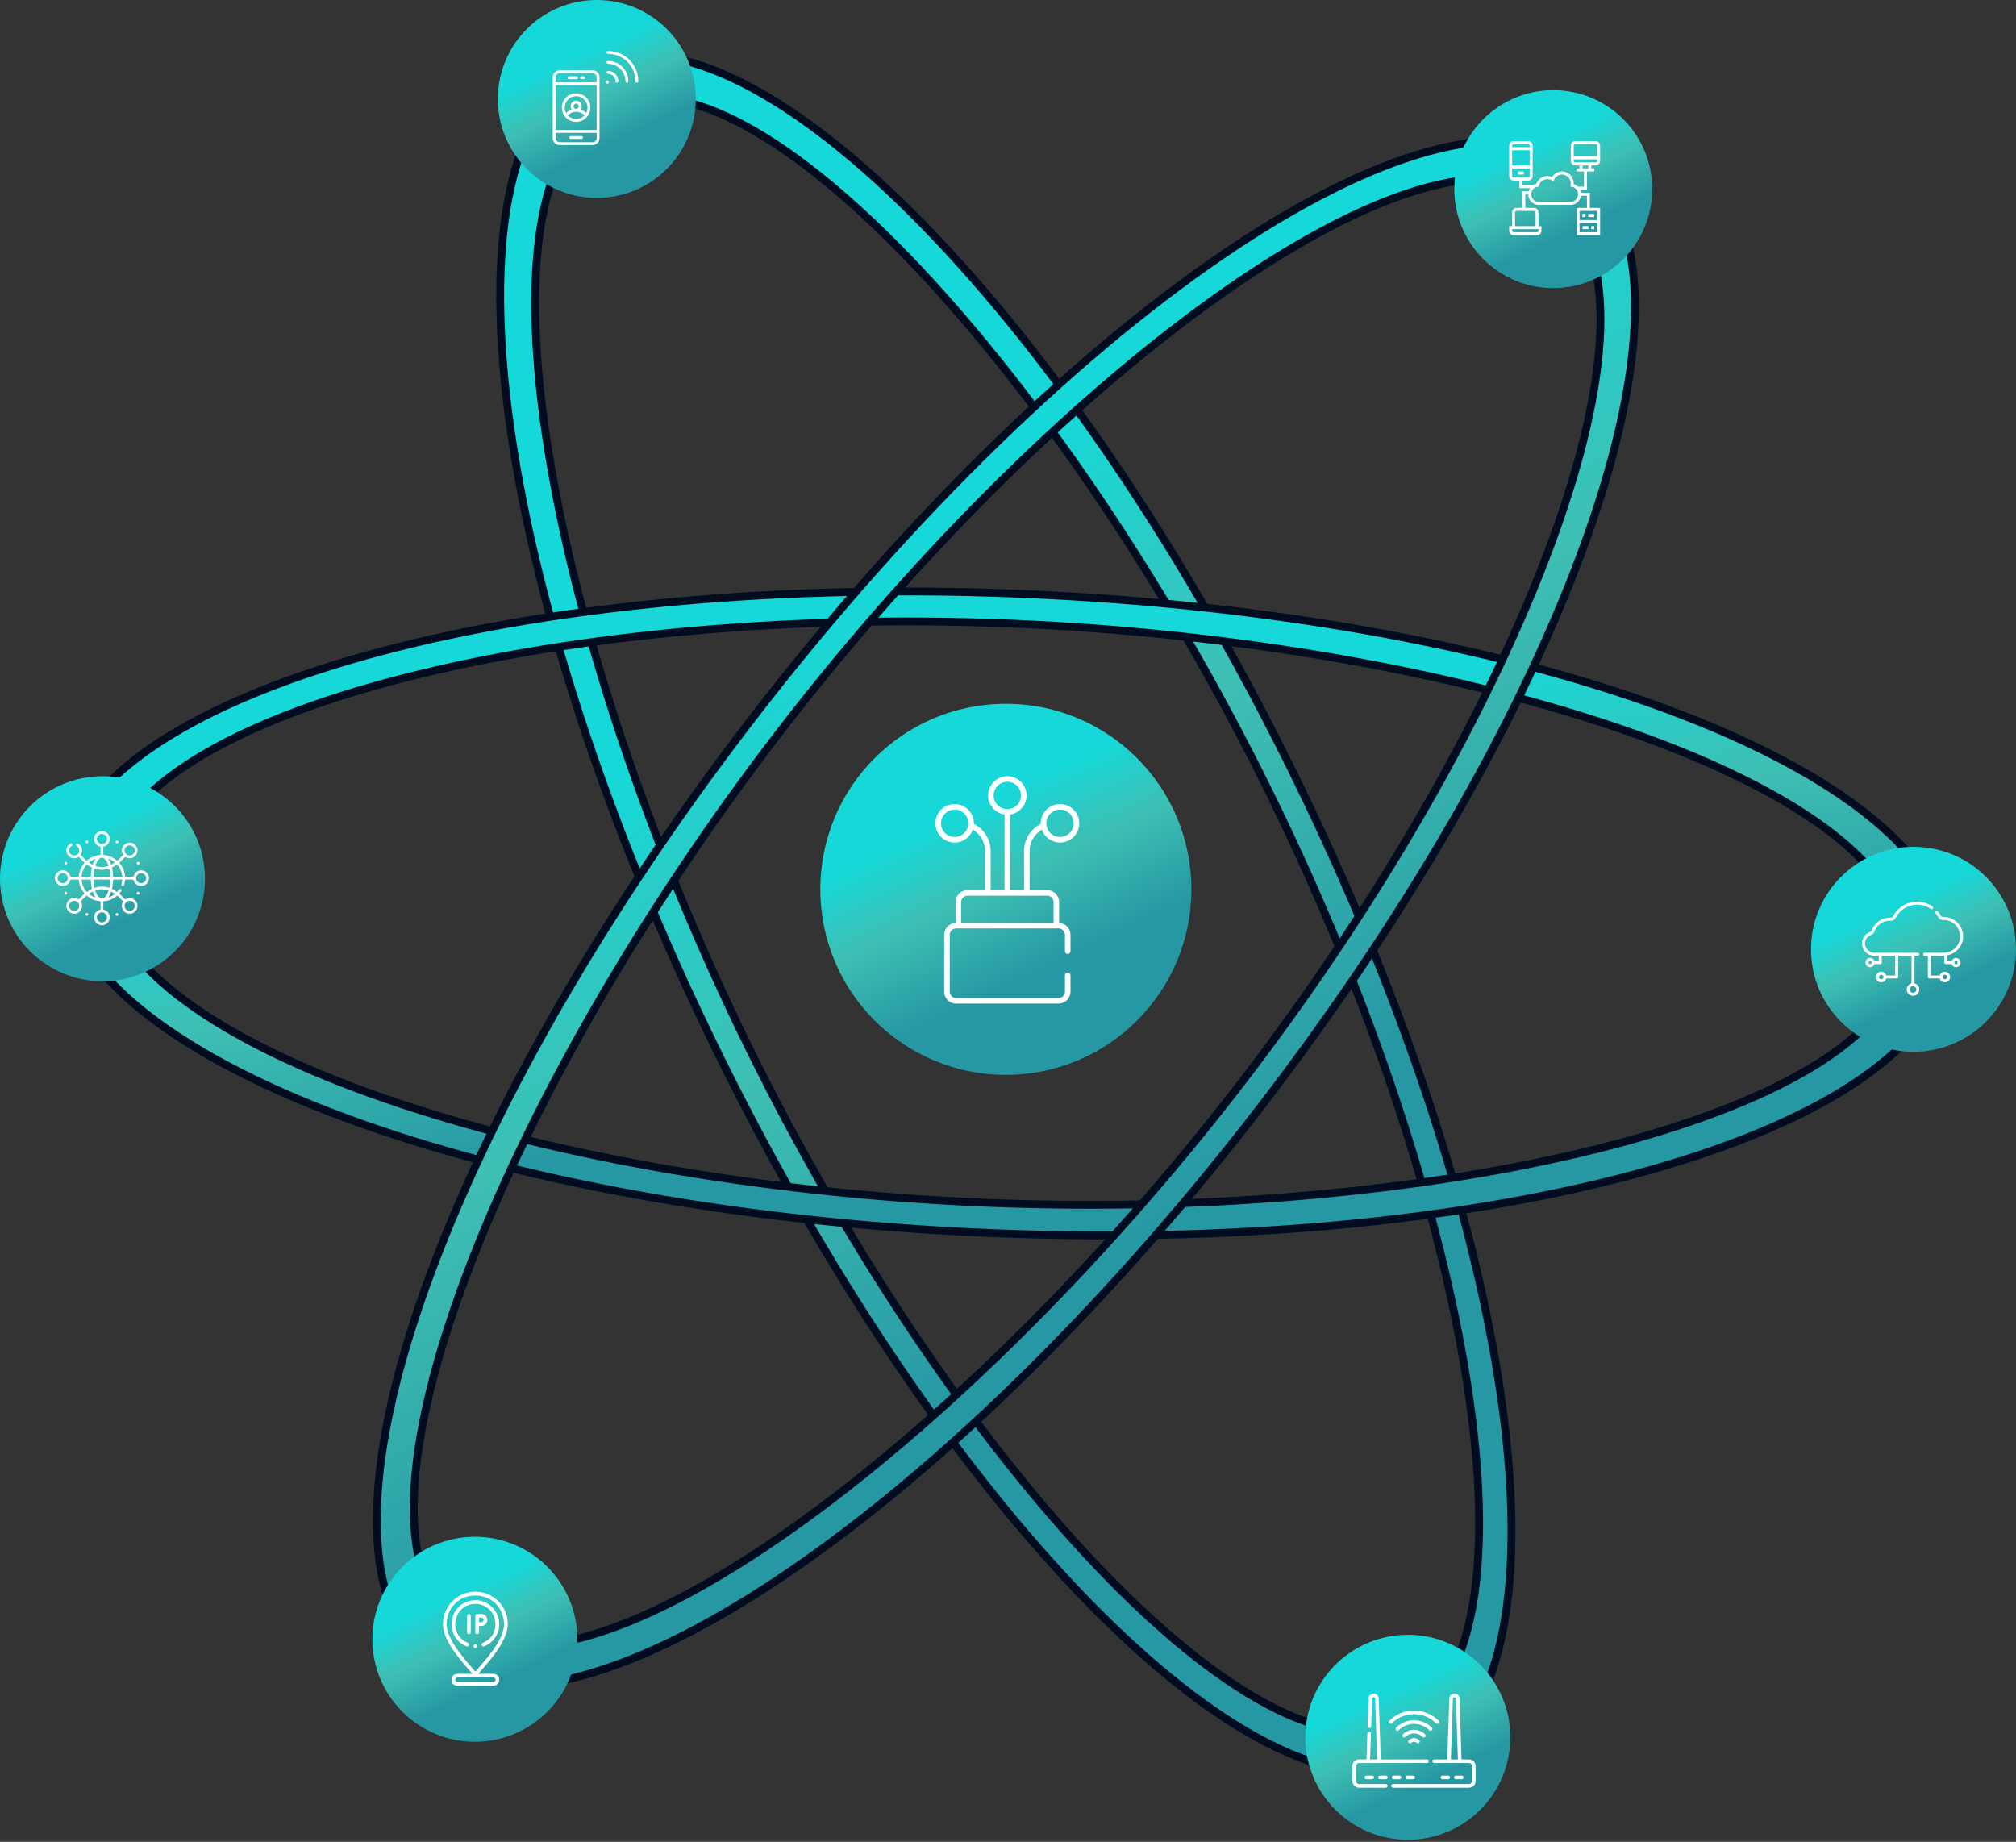 <svg width="636" height="581" viewBox="0 0 636 581" fill="none" xmlns="http://www.w3.org/2000/svg">
<rect x="0" y="0" width="636" height="581" fill="#333333" stroke="none"/>
<path fill-rule="evenodd" clip-rule="evenodd" d="M258.789 280.535C258.789 248.207 284.995 222 317.322 222C349.652 222 375.859 248.207 375.857 280.535C375.857 312.861 349.652 339.068 317.322 339.068C284.996 339.068 258.789 312.861 258.789 280.535Z" fill="url(#paint0_linear_1826_24343)"/>
<path d="M185.823 21L185.823 21C198.006 15.002 213.334 16.43 230.815 24.528C248.283 32.62 267.711 47.293 287.897 67.428C328.262 107.688 371.46 169.58 407.88 243.567C444.297 317.553 466.995 389.535 474.279 446.077C477.922 474.354 477.7 498.7 473.458 517.478C469.213 536.27 460.995 549.288 448.812 555.283L449.358 556.393L448.811 555.283C436.629 561.281 421.3 559.853 403.82 551.755C386.352 543.662 366.925 528.989 346.739 508.855C306.375 468.595 263.177 406.703 226.758 332.714C190.341 258.728 167.643 186.748 160.359 130.206C156.716 101.929 156.937 77.585 161.179 58.806C165.423 40.015 173.64 26.997 185.823 21ZM236.313 330.625C268.546 396.108 308.661 454.714 346.351 494.22C365.19 513.967 383.474 528.995 399.911 537.706C416.311 546.397 431.143 548.935 442.851 543.172C454.56 537.409 461.595 524.108 464.71 505.811C467.832 487.472 467.075 463.818 462.916 436.843C454.597 382.88 432.62 315.344 400.386 249.859C368.154 184.377 327.607 124.891 289.487 84.506C270.433 64.319 251.935 48.851 235.34 39.809C218.787 30.79 203.838 28.015 192.116 33.785C180.394 39.554 173.475 53.094 170.526 71.712C167.569 90.379 168.544 114.472 172.919 141.885C181.671 196.727 204.08 265.142 236.313 330.625Z" fill="url(#paint1_linear_1826_24343)" stroke="#010C21" stroke-width="2.473"/>
<path d="M33.299 276.593L33.299 276.594C32.769 289.633 41.094 302.168 55.681 313.646C70.301 325.15 91.443 335.785 117.127 345.018C168.51 363.488 238.339 376.443 311.268 379.405C384.195 382.369 455.822 375.164 509.511 360.966C536.348 353.87 558.773 345.008 574.644 334.747C590.475 324.513 600.055 312.705 600.586 299.651C601.117 286.597 592.528 274.051 577.58 262.567C562.594 251.052 540.962 240.4 514.789 231.149C462.427 212.641 391.619 199.646 318.693 196.681C245.766 193.717 175.117 200.963 122.406 215.202C96.058 222.32 74.122 231.203 58.617 241.482C43.147 251.737 33.831 263.555 33.299 276.593ZM19.812 276.049C20.363 262.48 28.941 249.695 44.406 238.206C59.859 226.725 82.031 216.667 109.362 208.55C164.012 192.321 239.021 183.937 321.418 187.286C403.814 190.635 477.895 205.079 531.048 225.69C557.631 235.997 578.914 247.821 593.385 260.518C607.866 273.223 615.378 286.661 614.825 300.228C614.274 313.795 605.697 326.579 590.232 338.068C574.779 349.548 552.607 359.606 525.276 367.723C470.626 383.952 395.618 392.338 313.223 388.991C230.827 385.641 156.747 371.197 103.593 350.587C77.011 340.28 55.728 328.457 41.257 315.76C26.774 303.055 19.262 289.617 19.812 276.049Z" fill="url(#paint2_linear_1826_24343)" stroke="#010C21" stroke-width="2.473"/>
<path d="M490.827 62.974L490.827 62.974C480.489 55.009 465.448 54.563 447.653 59.839C429.817 65.127 408.922 76.241 386.549 91.873C341.79 123.143 290.876 172.658 246.327 230.475C201.778 288.287 166.279 350.916 146.851 402.942C137.14 428.947 131.419 452.371 130.625 471.254C129.833 490.088 133.937 504.73 144.286 512.706L145.041 511.726L144.286 512.706C154.635 520.68 169.838 520.916 187.847 515.35C205.903 509.769 227.095 498.265 249.766 482.246C295.121 450.198 346.633 399.908 391.182 342.093C435.732 284.279 470.632 222.427 489.461 171.176C498.873 145.558 504.294 122.52 504.862 103.926C505.428 85.373 501.163 70.942 490.827 62.974ZM499.064 52.283C509.821 60.572 515.301 74.959 515.745 94.219C516.188 113.466 511.59 137.373 502.426 164.371C484.101 218.354 447.613 284.423 397.278 349.747C346.943 415.068 292.357 467.191 244.828 498.671C221.058 514.415 199.112 524.955 180.388 529.433C161.651 533.914 146.343 532.283 135.586 523.995C124.83 515.706 119.35 501.319 118.907 482.059C118.463 462.812 123.062 438.904 132.227 411.906C150.552 357.922 187.04 291.852 237.371 226.529C287.707 161.209 342.292 109.087 389.822 77.607C413.592 61.864 435.537 51.323 454.261 46.846C472.998 42.365 488.307 43.996 499.064 52.283Z" fill="url(#paint3_linear_1826_24343)" stroke="#010C21" stroke-width="2.473"/>
<path d="M635.995 299.452C635.995 317.308 621.518 331.784 603.661 331.784C585.806 331.784 571.328 317.308 571.328 299.452C571.328 281.593 585.804 267.117 603.661 267.117C621.516 267.117 635.995 281.593 635.995 299.452Z" fill="url(#paint4_linear_1826_24343)"/>
<path d="M609.642 285.928C608.218 284.948 606.549 284.43 604.815 284.43C601.598 284.43 598.688 286.211 597.221 289.079C596.985 289.542 596.559 289.484 596.144 289.484C593.58 289.484 591.299 291.113 590.469 293.538C590.395 293.753 590.216 293.924 589.976 294.008C588.375 294.571 587.344 296.09 587.409 297.788C587.489 299.861 589.243 301.482 591.327 301.482H592.731V303.171H591.364C591.168 302.595 590.623 302.179 589.982 302.179C589.177 302.179 588.522 302.834 588.522 303.639C588.522 304.444 589.177 305.098 589.982 305.098C590.623 305.098 591.168 304.682 591.364 304.106H593.198C593.456 304.106 593.665 303.897 593.665 303.639V301.482H597.89V307.721H595.088C594.885 307.026 594.242 306.516 593.482 306.516C592.56 306.516 591.809 307.266 591.809 308.189C591.809 309.111 592.56 309.862 593.482 309.862C594.242 309.862 594.885 309.352 595.088 308.656H598.358C598.616 308.656 598.825 308.447 598.825 308.189V301.482H603.043V310.19C602.172 310.401 601.523 311.187 601.523 312.122C601.523 313.218 602.415 314.109 603.511 314.109C604.607 314.109 605.498 313.218 605.498 312.122C605.498 311.187 604.849 310.401 603.978 310.19V301.482H604.997C605.255 301.482 605.464 301.273 605.464 301.014C605.464 300.756 605.255 300.547 604.997 300.547H591.327C589.741 300.547 588.403 299.293 588.343 297.752C588.294 296.466 589.074 295.316 590.286 294.89C590.797 294.71 591.186 294.328 591.353 293.841C592.054 291.794 593.98 290.418 596.144 290.418C596.465 290.418 597.525 290.539 598.054 289.504C599.36 286.951 601.95 285.364 604.815 285.364C606.359 285.364 607.845 285.826 609.113 286.698C609.325 286.845 609.616 286.791 609.763 286.578C609.909 286.366 609.855 286.075 609.642 285.928ZM589.982 304.163C589.692 304.163 589.457 303.928 589.457 303.639C589.457 303.349 589.692 303.114 589.982 303.114C590.271 303.114 590.506 303.349 590.506 303.639C590.506 303.928 590.271 304.163 589.982 304.163ZM593.482 308.927C593.075 308.927 592.744 308.596 592.744 308.189C592.744 307.782 593.075 307.45 593.482 307.45C593.889 307.45 594.22 307.782 594.22 308.189C594.22 308.596 593.889 308.927 593.482 308.927ZM604.564 312.122C604.564 312.702 604.091 313.175 603.511 313.175C602.93 313.175 602.458 312.702 602.458 312.122C602.458 311.541 602.93 311.069 603.511 311.069C604.091 311.069 604.564 311.541 604.564 312.122Z" fill="white"/>
<path d="M613.093 300.547H607.178C606.92 300.547 606.711 300.756 606.711 301.014C606.711 301.273 606.92 301.482 607.178 301.482H608.197V308.189C608.197 308.447 608.406 308.656 608.664 308.656H611.934C612.137 309.352 612.78 309.862 613.54 309.862C614.462 309.862 615.213 309.111 615.213 308.189C615.213 307.266 614.462 306.516 613.54 306.516C612.78 306.516 612.137 307.026 611.934 307.721H609.132V301.482H613.093C613.191 301.482 613.289 301.479 613.387 301.475V303.639C613.387 303.897 613.596 304.106 613.854 304.106H615.689C615.884 304.682 616.43 305.098 617.071 305.098C617.876 305.098 618.53 304.444 618.53 303.639C618.53 302.834 617.876 302.179 617.071 302.179C616.43 302.179 615.884 302.595 615.689 303.171H614.322V301.357C617.166 300.779 619.37 298.279 619.312 295.254C619.247 291.847 616.403 289.145 612.991 289.269C612.711 289.279 612.439 289.124 612.302 288.874C612.034 288.384 611.717 287.917 611.357 287.488C611.191 287.29 610.896 287.264 610.699 287.429C610.501 287.595 610.474 287.89 610.64 288.088C610.96 288.47 611.244 288.886 611.482 289.322C611.777 289.862 612.355 290.204 612.966 290.204C612.985 290.204 613.005 290.204 613.025 290.203C615.908 290.099 618.322 292.382 618.377 295.272C618.433 298.192 615.975 300.547 613.093 300.547ZM613.54 307.45C613.947 307.45 614.278 307.782 614.278 308.189C614.278 308.596 613.947 308.927 613.54 308.927C613.133 308.927 612.802 308.596 612.802 308.189C612.802 307.782 613.133 307.45 613.54 307.45ZM617.071 303.114C617.36 303.114 617.596 303.349 617.596 303.639C617.596 303.928 617.36 304.163 617.071 304.163C616.782 304.163 616.546 303.928 616.546 303.639C616.546 303.349 616.782 303.114 617.071 303.114Z" fill="white"/>
<path d="M476.472 548.018C476.472 565.875 461.994 580.351 444.137 580.351C426.282 580.351 411.805 565.875 411.805 548.018C411.805 530.159 426.281 515.684 444.137 515.684C461.993 515.684 476.472 530.159 476.472 548.018Z" fill="url(#paint5_linear_1826_24343)"/>
<path d="M463.429 554.993H461.074L460.441 535.797C460.412 534.921 459.703 534.234 458.827 534.234C457.95 534.234 457.241 534.921 457.212 535.797L456.579 554.993H452.45C452.135 554.993 451.879 555.248 451.879 555.563C451.879 555.879 452.135 556.134 452.45 556.134H463.429C463.953 556.134 464.38 556.561 464.38 557.085V561.822C464.38 562.346 463.953 562.773 463.429 562.773H439.477C439.162 562.773 438.906 563.028 438.906 563.343C438.906 563.659 439.162 563.914 439.477 563.914H463.429C464.582 563.914 465.521 562.976 465.521 561.822V557.085C465.521 555.931 464.582 554.993 463.429 554.993ZM458.353 535.834C458.361 535.577 458.569 535.375 458.827 535.375C459.084 535.375 459.292 535.577 459.301 535.834L459.933 554.993H457.721L458.353 535.834Z" fill="white"/>
<path d="M437.196 562.773H428.74C428.216 562.773 427.79 562.346 427.79 561.822V557.085C427.79 556.561 428.216 556.134 428.74 556.134H450.169C450.484 556.134 450.739 555.879 450.739 555.563C450.739 555.248 450.484 554.993 450.169 554.993H435.591L434.957 535.797C434.929 534.921 434.219 534.234 433.343 534.234C432.467 534.234 431.757 534.921 431.728 535.797L431.44 544.532C431.43 544.847 431.677 545.11 431.992 545.121C432.305 545.129 432.57 544.884 432.581 544.569L432.869 535.834C432.877 535.577 433.086 535.375 433.343 535.375C433.6 535.375 433.809 535.577 433.817 535.834L434.449 554.993H432.237L432.506 546.85C432.516 546.535 432.269 546.271 431.954 546.261C431.64 546.251 431.375 546.497 431.365 546.812L431.095 554.993H428.74C427.587 554.993 426.648 555.931 426.648 557.085V561.822C426.648 562.975 427.587 563.914 428.74 563.914H437.196C437.511 563.914 437.766 563.658 437.766 563.343C437.766 563.028 437.511 562.773 437.196 562.773Z" fill="white"/>
<path d="M431.071 560.098C430.755 560.098 430.5 560.353 430.5 560.668C430.5 560.983 430.755 561.239 431.071 561.239H432.893C433.208 561.239 433.464 560.983 433.464 560.668C433.464 560.353 433.208 560.098 432.893 560.098H431.071Z" fill="white"/>
<path d="M437.198 560.098H435.375C435.06 560.098 434.805 560.353 434.805 560.668C434.805 560.983 435.06 561.239 435.375 561.239H437.198C437.513 561.239 437.769 560.983 437.769 560.668C437.768 560.353 437.513 560.098 437.198 560.098Z" fill="white"/>
<path d="M439.68 560.098C439.365 560.098 439.109 560.353 439.109 560.668C439.109 560.983 439.365 561.239 439.68 561.239H441.503C441.818 561.239 442.073 560.983 442.073 560.668C442.073 560.353 441.818 560.098 441.503 560.098H439.68Z" fill="white"/>
<path d="M443.977 560.098C443.662 560.098 443.406 560.353 443.406 560.668C443.406 560.983 443.662 561.239 443.977 561.239H445.799C446.115 561.239 446.37 560.983 446.37 560.668C446.37 560.353 446.115 560.098 445.799 560.098H443.977Z" fill="white"/>
<path d="M456.878 561.239C457.193 561.239 457.448 560.983 457.448 560.668C457.448 560.353 457.193 560.098 456.878 560.098H455.055C454.74 560.098 454.484 560.353 454.484 560.668C454.484 560.983 454.74 561.239 455.055 561.239H456.878Z" fill="white"/>
<path d="M461.12 561.239C461.435 561.239 461.69 560.983 461.69 560.668C461.69 560.353 461.435 560.098 461.12 560.098H459.297C458.982 560.098 458.727 560.353 458.727 560.668C458.727 560.983 458.982 561.239 459.297 561.239H461.12Z" fill="white"/>
<path d="M439.099 543.619C442.951 539.767 449.218 539.768 453.069 543.619C453.181 543.73 453.327 543.786 453.473 543.786C453.619 543.786 453.765 543.73 453.876 543.619C454.099 543.396 454.099 543.035 453.876 542.812C449.579 538.516 442.589 538.516 438.292 542.812C438.069 543.035 438.069 543.396 438.292 543.619C438.515 543.842 438.876 543.842 439.099 543.619Z" fill="white"/>
<path d="M451.712 545.783C451.935 545.56 451.935 545.199 451.712 544.976C448.612 541.876 443.57 541.873 440.466 544.966C440.289 545.135 440.235 545.405 440.349 545.635C440.449 545.834 440.651 545.95 440.86 545.95C440.946 545.95 441.033 545.931 441.115 545.89C441.172 545.861 441.223 545.824 441.266 545.78C443.925 543.124 448.248 543.125 450.905 545.783C451.128 546.005 451.489 546.005 451.712 545.783Z" fill="white"/>
<path d="M449.187 548.074C449.333 548.074 449.479 548.018 449.59 547.907C449.813 547.684 449.813 547.323 449.59 547.1C448.654 546.164 447.41 545.648 446.086 545.648C444.762 545.648 443.517 546.164 442.581 547.1C442.358 547.323 442.358 547.684 442.581 547.907C442.804 548.13 443.165 548.13 443.388 547.907C444.109 547.186 445.067 546.79 446.086 546.79C447.105 546.79 448.063 547.186 448.783 547.907C448.895 548.018 449.041 548.074 449.187 548.074Z" fill="white"/>
<path d="M444.443 548.952C444.335 549.059 444.273 549.205 444.273 549.358C444.266 549.864 444.907 550.12 445.251 549.758C445.475 549.536 445.771 549.413 446.087 549.413C446.404 549.413 446.702 549.537 446.927 549.761C447.479 550.277 448.249 549.507 447.734 548.954C446.826 548.047 445.351 548.047 444.443 548.952Z" fill="white"/>
<path d="M328.686 261.7C329.514 264.068 331.764 265.775 334.412 265.775C337.755 265.775 340.475 263.052 340.475 259.705C340.475 256.358 337.755 253.636 334.412 253.636C331.065 253.636 328.342 256.358 328.342 259.705C328.342 259.768 328.35 259.83 328.352 259.892C325.217 261.488 323.059 264.733 323.059 268.485V280.79H318.666V256.924C321.597 256.499 323.858 253.975 323.858 250.925C323.858 247.578 321.138 244.855 317.795 244.855C314.449 244.855 311.726 247.578 311.726 250.925C311.726 253.973 313.986 256.496 316.917 256.923V280.79H312.525V268.485C312.525 264.733 310.366 261.488 307.232 259.892C307.234 259.829 307.241 259.768 307.241 259.705C307.241 256.358 304.519 253.636 301.172 253.636C297.829 253.636 295.109 256.358 295.109 259.705C295.109 263.052 297.829 265.775 301.172 265.775C303.823 265.775 306.076 264.064 306.901 261.69C309.218 263.07 310.775 265.598 310.775 268.485V280.79H305.223C303.146 280.79 301.456 282.48 301.456 284.557V291.137C299.463 291.233 297.867 292.87 297.867 294.887V312.813C297.867 314.891 299.558 316.581 301.635 316.581H333.948C336.026 316.581 337.716 314.891 337.716 312.813V307.659C337.716 307.176 337.325 306.785 336.842 306.785C336.358 306.785 335.967 307.176 335.967 307.659V312.813C335.967 313.926 335.061 314.832 333.948 314.832H301.636C300.522 314.832 299.617 313.926 299.617 312.813V294.886C299.617 293.773 300.522 292.868 301.636 292.868H333.948C335.062 292.868 335.967 293.773 335.967 294.886V300.04C335.967 300.524 336.359 300.915 336.842 300.915C337.325 300.915 337.716 300.524 337.716 300.04V294.886C337.716 292.87 336.12 291.232 334.127 291.137V284.557C334.127 282.48 332.437 280.79 330.36 280.79H324.808V268.485C324.808 265.599 326.369 263.079 328.686 261.7ZM334.412 255.385C336.79 255.385 338.725 257.323 338.725 259.705C338.725 262.087 336.79 264.025 334.412 264.025C332.03 264.025 330.092 262.087 330.092 259.705C330.091 257.323 332.03 255.385 334.412 255.385ZM313.476 250.925C313.476 248.543 315.413 246.605 317.795 246.605C320.173 246.605 322.109 248.543 322.109 250.925C322.109 253.307 320.173 255.245 317.795 255.245C315.413 255.245 313.476 253.307 313.476 250.925ZM301.172 264.025C298.794 264.025 296.859 262.087 296.859 259.705C296.859 257.323 298.794 255.385 301.172 255.385C303.554 255.385 305.492 257.323 305.492 259.705C305.492 262.087 303.554 264.025 301.172 264.025ZM332.378 284.557V291.116H303.205V284.557C303.205 283.445 304.111 282.54 305.223 282.54H330.36C331.472 282.54 332.378 283.445 332.378 284.557Z" fill="white"/>
<path d="M182.144 517.1C182.144 534.957 167.668 549.434 149.808 549.434C131.954 549.434 117.477 534.957 117.477 517.1C117.477 499.243 131.952 484.766 149.808 484.766C167.666 484.764 182.144 499.241 182.144 517.1Z" fill="url(#paint6_linear_1826_24343)"/>
<path d="M155.612 527.99H150.884C151.005 527.851 151.13 527.71 151.257 527.565C154.813 523.531 160.187 517.434 160.187 512.304C160.187 506.666 155.599 502.078 149.961 502.078C144.322 502.078 139.734 506.666 139.734 512.304C139.764 517.642 145.379 523.823 149.037 527.99H144.309C141.812 528.085 141.814 531.664 144.309 531.758H155.612C158.109 531.663 158.107 528.084 155.612 527.99ZM140.894 512.304C141.35 500.291 158.573 500.297 159.027 512.304C159.027 516.996 153.828 522.895 150.388 526.799C150.242 526.964 150.099 527.126 149.961 527.284C149.822 527.126 149.679 526.964 149.533 526.799C146.093 522.895 140.894 516.996 140.894 512.304ZM155.612 530.598H144.309C143.348 530.562 143.349 529.185 144.309 529.149H155.612C156.573 529.186 156.572 530.562 155.612 530.598Z" fill="white"/>
<path d="M147.616 518.236C141.135 515.603 142.973 506.005 149.965 505.93C156.958 506.006 158.795 515.604 152.315 518.236C152.017 518.354 151.871 518.691 151.99 518.988C152.108 519.286 152.444 519.431 152.742 519.313C154.13 518.763 155.314 517.821 156.167 516.589C159.632 511.719 155.95 504.692 149.965 504.77C141.661 504.922 139.535 516.13 147.189 519.314C147.479 519.431 147.824 519.289 147.941 518.988C148.059 518.691 147.914 518.354 147.616 518.236Z" fill="white"/>
<path d="M147.931 509.117C147.611 509.117 147.352 509.377 147.352 509.697V514.914C147.38 515.682 148.483 515.682 148.511 514.914V509.697C148.511 509.377 148.251 509.117 147.931 509.117Z" fill="white"/>
<path d="M153.729 511.001C153.729 509.962 152.884 509.117 151.845 509.117H150.541C150.221 509.117 149.961 509.377 149.961 509.697V514.914C149.989 515.682 151.092 515.682 151.12 514.914V512.885H151.845C152.884 512.885 153.729 512.04 153.729 511.001ZM151.845 511.726H151.12V510.277H151.845C152.805 510.313 152.804 511.69 151.845 511.726Z" fill="white"/>
<path d="M149.959 519.839C150.727 519.811 150.727 518.708 149.959 518.68H149.959C149.19 518.708 149.191 519.811 149.959 519.839Z" fill="white"/>
<path d="M64.667 277.19C64.667 295.047 50.191 309.524 32.331 309.524C14.477 309.524 0 295.047 0 277.19C0 259.333 14.476 244.855 32.331 244.855C50.19 244.854 64.667 259.331 64.667 277.19Z" fill="url(#paint7_linear_1826_24343)"/>
<path d="M20.565 272.664C20.619 272.687 20.676 272.698 20.732 272.698C20.902 272.698 21.064 272.597 21.134 272.43C21.226 272.208 21.12 271.954 20.899 271.862C20.677 271.769 20.423 271.874 20.33 272.096C20.238 272.318 20.344 272.572 20.565 272.664Z" fill="white"/>
<path d="M27.427 266.01C27.483 266.01 27.539 265.999 27.593 265.977C27.815 265.885 27.921 265.631 27.829 265.409C27.737 265.187 27.483 265.082 27.261 265.174C27.039 265.266 26.934 265.52 27.025 265.741C27.095 265.909 27.256 266.01 27.427 266.01Z" fill="white"/>
<path d="M36.721 265.981C36.776 266.003 36.832 266.014 36.888 266.014C37.058 266.014 37.22 265.914 37.29 265.746C37.382 265.524 37.276 265.27 37.055 265.178C36.833 265.086 36.578 265.191 36.486 265.413C36.395 265.635 36.5 265.889 36.721 265.981Z" fill="white"/>
<path d="M21.118 281.562C21.026 281.34 20.772 281.234 20.55 281.326C20.328 281.418 20.223 281.672 20.314 281.894C20.383 282.062 20.546 282.163 20.716 282.163C20.772 282.163 20.828 282.152 20.882 282.13C21.104 282.038 21.209 281.784 21.118 281.562Z" fill="white"/>
<path d="M43.182 272.441C43.251 272.609 43.413 272.709 43.584 272.709C43.639 272.709 43.695 272.699 43.75 272.676C43.971 272.584 44.077 272.33 43.985 272.108H43.985C43.893 271.886 43.639 271.781 43.417 271.873C43.195 271.965 43.09 272.22 43.182 272.441Z" fill="white"/>
<path d="M27.563 288.03C27.342 287.937 27.087 288.042 26.994 288.264C26.902 288.485 27.007 288.74 27.229 288.832C27.284 288.855 27.34 288.866 27.395 288.866C27.566 288.866 27.728 288.765 27.797 288.598C27.889 288.377 27.785 288.122 27.563 288.03Z" fill="white"/>
<path d="M43.743 281.366C43.521 281.273 43.267 281.378 43.174 281.599C43.082 281.821 43.186 282.076 43.408 282.168C43.463 282.191 43.52 282.202 43.575 282.202C43.746 282.202 43.907 282.101 43.977 281.934C44.069 281.713 43.964 281.458 43.743 281.366Z" fill="white"/>
<path d="M36.699 288.045C36.477 288.136 36.371 288.39 36.463 288.612C36.532 288.78 36.694 288.881 36.865 288.881C36.92 288.881 36.976 288.871 37.031 288.848C37.252 288.757 37.358 288.503 37.267 288.281C37.175 288.059 36.921 287.953 36.699 288.045Z" fill="white"/>
<path d="M44.522 274.537C43.308 274.537 42.297 275.418 42.09 276.573H39.456C39.356 274.882 38.68 273.344 37.622 272.153L39.488 270.287C39.888 270.567 40.374 270.732 40.899 270.732C42.261 270.732 43.369 269.623 43.369 268.261C43.369 266.899 42.261 265.791 40.899 265.791C39.537 265.791 38.428 266.899 38.428 268.261C38.428 268.786 38.593 269.272 38.873 269.672L37.007 271.538C35.816 270.48 34.278 269.803 32.587 269.704V267.07C33.742 266.864 34.623 265.852 34.623 264.638C34.623 263.276 33.514 262.168 32.152 262.168C30.79 262.168 29.682 263.276 29.682 264.638C29.682 265.852 30.562 266.864 31.717 267.07V269.704C30.027 269.803 28.489 270.48 27.297 271.538L25.432 269.672C25.711 269.272 25.876 268.786 25.876 268.262C25.876 267.361 25.386 266.532 24.598 266.098C24.387 265.982 24.123 266.058 24.007 266.269C23.891 266.479 23.968 266.743 24.178 266.859C24.689 267.141 25.006 267.678 25.006 268.261C25.006 269.144 24.288 269.862 23.405 269.862C22.523 269.862 21.805 269.144 21.805 268.261C21.805 267.678 22.122 267.141 22.633 266.859C22.843 266.743 22.919 266.478 22.803 266.268C22.687 266.058 22.423 265.982 22.213 266.098C21.425 266.533 20.936 267.362 20.936 268.262C20.936 269.623 22.044 270.732 23.405 270.732C23.93 270.732 24.416 270.567 24.817 270.287L26.683 272.153C25.624 273.344 24.948 274.882 24.848 276.573H22.214C22.008 275.417 20.997 274.537 19.783 274.537C18.421 274.537 17.312 275.645 17.312 277.008C17.312 278.37 18.421 279.478 19.783 279.478C20.997 279.478 22.008 278.598 22.214 277.442H24.848C24.948 279.133 25.624 280.671 26.683 281.862L24.817 283.728C24.417 283.448 23.93 283.284 23.406 283.284C22.044 283.284 20.936 284.392 20.936 285.754C20.936 287.116 22.044 288.224 23.406 288.224C24.768 288.224 25.876 287.116 25.876 285.754C25.876 285.23 25.712 284.743 25.432 284.343L27.298 282.477C28.489 283.536 30.027 284.212 31.718 284.311V286.946C30.562 287.152 29.682 288.163 29.682 289.377C29.682 290.739 30.79 291.847 32.152 291.847C33.514 291.847 34.623 290.739 34.623 289.377C34.623 288.163 33.742 287.152 32.587 286.946V284.311C34.239 284.214 35.792 283.561 37.01 282.48L38.873 284.343C38.593 284.743 38.428 285.23 38.428 285.754C38.428 287.116 39.537 288.224 40.899 288.224C42.261 288.224 43.369 287.116 43.369 285.754C43.369 284.392 42.261 283.284 40.899 283.284C40.374 283.284 39.888 283.448 39.488 283.728L37.624 281.865C37.837 281.624 38.037 281.368 38.22 281.098C38.354 280.899 38.302 280.629 38.102 280.494C37.903 280.36 37.633 280.412 37.499 280.611C37.31 280.89 37.102 281.152 36.877 281.394C36.396 280.986 35.868 280.645 35.308 280.377C35.528 279.476 35.657 278.479 35.685 277.442H38.584C38.551 277.938 38.462 278.426 38.317 278.899C38.247 279.128 38.376 279.371 38.605 279.442C38.835 279.512 39.078 279.383 39.148 279.154C39.319 278.599 39.421 278.025 39.455 277.442H42.09C42.297 278.598 43.308 279.478 44.522 279.478C45.884 279.478 46.992 278.37 46.992 277.008C46.992 275.646 45.884 274.537 44.522 274.537ZM19.783 278.608C18.9 278.608 18.182 277.89 18.182 277.008C18.182 276.125 18.9 275.407 19.783 275.407C20.666 275.407 21.384 276.125 21.384 277.008C21.384 277.89 20.666 278.608 19.783 278.608ZM32.165 283.455C32.161 283.455 32.157 283.455 32.152 283.455C32.149 283.455 32.145 283.455 32.142 283.455C31.506 283.448 30.855 282.808 30.353 281.695C30.239 281.442 30.136 281.171 30.043 280.886C30.714 280.654 31.425 280.533 32.152 280.533C32.879 280.533 33.59 280.654 34.261 280.886C34.168 281.171 34.065 281.442 33.951 281.695C33.45 282.806 32.8 283.447 32.165 283.455ZM29.561 282.053C29.751 282.474 29.962 282.841 30.192 283.15C29.408 282.899 28.689 282.503 28.067 281.992C28.432 281.693 28.825 281.437 29.24 281.227C29.337 281.517 29.444 281.793 29.561 282.053ZM27.43 281.392C26.452 280.34 25.821 278.963 25.719 277.442H28.62C28.648 278.479 28.777 279.476 28.996 280.377C28.437 280.645 27.911 280.985 27.43 281.392ZM34.744 271.962C34.554 271.541 34.342 271.174 34.113 270.865C34.896 271.116 35.615 271.512 36.237 272.023C35.873 272.322 35.479 272.578 35.065 272.789C34.968 272.499 34.861 272.222 34.744 271.962ZM34.261 273.13C33.59 273.361 32.879 273.482 32.152 273.482C31.425 273.482 30.714 273.361 30.043 273.13C30.136 272.844 30.239 272.573 30.353 272.32C30.858 271.202 31.514 270.56 32.152 270.56C32.791 270.56 33.447 271.202 33.951 272.32C34.065 272.573 34.168 272.844 34.261 273.13ZM29.561 271.962C29.444 272.222 29.337 272.499 29.24 272.789C28.825 272.578 28.432 272.322 28.067 272.023C28.689 271.512 29.408 271.116 30.192 270.865C29.963 271.174 29.751 271.541 29.561 271.962ZM27.43 272.623C27.911 273.03 28.437 273.37 28.996 273.638C28.777 274.539 28.648 275.536 28.62 276.573H25.72C25.821 275.052 26.452 273.675 27.43 272.623ZM29.811 273.969C30.557 274.22 31.346 274.352 32.152 274.352C32.959 274.352 33.747 274.22 34.493 273.969C34.679 274.77 34.788 275.652 34.815 276.573H29.489C29.516 275.652 29.626 274.77 29.811 273.969ZM35.308 273.638C35.867 273.37 36.394 273.03 36.875 272.623C37.852 273.675 38.483 275.053 38.585 276.573H35.685C35.657 275.536 35.528 274.539 35.308 273.638ZM40.899 266.66C41.782 266.66 42.5 267.378 42.5 268.261C42.5 269.144 41.781 269.862 40.899 269.862C40.016 269.862 39.298 269.144 39.298 268.261C39.298 267.378 40.016 266.66 40.899 266.66ZM30.551 264.638C30.551 263.756 31.27 263.037 32.152 263.037C33.035 263.037 33.753 263.756 33.753 264.638C33.753 265.521 33.035 266.239 32.152 266.239C31.27 266.239 30.551 265.521 30.551 264.638ZM23.406 287.355C22.523 287.355 21.805 286.637 21.805 285.754C21.805 284.871 22.523 284.153 23.406 284.153C24.288 284.153 25.007 284.871 25.007 285.754C25.007 286.637 24.288 287.355 23.406 287.355ZM33.753 289.377C33.753 290.26 33.035 290.978 32.152 290.978C31.27 290.978 30.551 290.26 30.551 289.377C30.551 288.494 31.27 287.776 32.152 287.776C33.035 287.776 33.753 288.494 33.753 289.377ZM40.899 284.153C41.781 284.153 42.5 284.871 42.5 285.754C42.5 286.637 41.781 287.355 40.899 287.355C40.016 287.355 39.298 286.637 39.298 285.754C39.298 284.871 40.016 284.153 40.899 284.153ZM36.239 281.994C35.609 282.511 34.888 282.903 34.113 283.15C34.342 282.841 34.553 282.475 34.744 282.053C34.861 281.793 34.968 281.517 35.065 281.227C35.48 281.437 35.874 281.694 36.239 281.994ZM34.493 280.046C33.747 279.795 32.959 279.664 32.152 279.664C31.346 279.664 30.557 279.795 29.811 280.046C29.626 279.246 29.516 278.363 29.49 277.442H34.815C34.788 278.363 34.679 279.246 34.493 280.046ZM44.522 278.609C43.639 278.609 42.921 277.89 42.921 277.008C42.921 276.125 43.639 275.407 44.522 275.407C45.404 275.407 46.123 276.125 46.123 277.008C46.123 277.89 45.404 278.609 44.522 278.609Z" fill="white"/>
<path d="M219.495 31.218C219.495 48.461 205.517 62.439 188.277 62.439C171.032 62.439 157.055 48.461 157.055 31.218C157.055 13.978 171.032 0 188.277 0C205.519 0.002 219.495 13.978 219.495 31.218Z" fill="url(#paint8_linear_1826_24343)"/>
<path d="M174.367 43.536C174.367 44.762 175.365 45.759 176.59 45.759H186.905C188.13 45.759 189.128 44.762 189.128 43.536L189.127 41.45V26.422C189.127 26.418 189.126 26.416 189.126 26.413V24.384C189.126 23.157 188.128 22.16 186.902 22.16H176.59C175.365 22.16 174.367 23.157 174.367 24.384V26.422V26.423V41.45V43.536ZM188.227 26.873V41H175.267V26.873H188.227ZM188.228 43.536C188.228 44.265 187.634 44.859 186.905 44.859H176.59C175.861 44.859 175.267 44.265 175.267 43.536V41.9H188.228V43.536ZM176.59 23.06H186.902C187.632 23.06 188.225 23.654 188.225 24.384V25.971H175.267V24.384C175.267 23.654 175.861 23.06 176.59 23.06Z" fill="white"/>
<path d="M180.036 43.83H183.447C183.696 43.83 183.897 43.628 183.897 43.38C183.897 43.131 183.696 42.93 183.447 42.93H180.036C179.787 42.93 179.586 43.131 179.586 43.38C179.586 43.628 179.787 43.83 180.036 43.83Z" fill="white"/>
<path d="M179.52 24.967H181.908C182.157 24.967 182.359 24.765 182.359 24.517C182.359 24.268 182.157 24.066 181.908 24.066H179.52C179.272 24.066 179.07 24.268 179.07 24.517C179.07 24.765 179.272 24.967 179.52 24.967Z" fill="white"/>
<path d="M183.458 24.967H184.128C184.377 24.967 184.578 24.765 184.578 24.517C184.578 24.268 184.377 24.066 184.128 24.066H183.458C183.209 24.066 183.008 24.268 183.008 24.517C183.008 24.765 183.209 24.967 183.458 24.967Z" fill="white"/>
<path d="M200.922 26.075C201.171 26.075 201.372 25.873 201.372 25.625C201.372 20.361 197.089 16.078 191.825 16.078C191.576 16.078 191.375 16.28 191.375 16.528C191.375 16.777 191.576 16.978 191.825 16.978C196.593 16.978 200.472 20.857 200.472 25.625C200.472 25.873 200.673 26.075 200.922 26.075Z" fill="white"/>
<path d="M197.321 25.627C197.321 25.875 197.522 26.077 197.771 26.077C198.02 26.077 198.221 25.875 198.221 25.627C198.221 22.1 195.352 19.23 191.825 19.23C191.576 19.23 191.375 19.432 191.375 19.681C191.375 19.929 191.576 20.131 191.825 20.131C194.856 20.131 197.321 22.596 197.321 25.627Z" fill="white"/>
<path d="M194.17 25.625C194.17 25.873 194.372 26.075 194.621 26.075C194.869 26.075 195.071 25.873 195.071 25.625C195.071 23.835 193.615 22.379 191.825 22.379C191.576 22.379 191.375 22.58 191.375 22.829C191.375 23.078 191.576 23.279 191.825 23.279C193.118 23.279 194.17 24.331 194.17 25.625Z" fill="white"/>
<path d="M191.249 25.553C191.074 25.729 191.073 26.014 191.249 26.19L191.314 26.255C191.402 26.343 191.517 26.387 191.632 26.387C191.747 26.387 191.862 26.344 191.95 26.256C192.126 26.081 192.127 25.796 191.951 25.62L191.886 25.554C191.711 25.378 191.426 25.377 191.249 25.553Z" fill="white"/>
<path d="M178.173 36.669C179.031 37.791 180.335 38.435 181.751 38.435C181.928 38.435 182.103 38.425 182.276 38.406C183.486 38.267 184.578 37.651 185.329 36.669C185.329 36.669 185.329 36.669 185.329 36.669C185.329 36.668 185.33 36.667 185.33 36.667C185.933 35.869 186.252 34.924 186.252 33.934C186.252 31.453 184.233 29.434 181.751 29.434C179.269 29.434 177.25 31.453 177.25 33.934C177.25 34.924 177.569 35.869 178.173 36.669ZM181.352 37.513C181.308 37.508 181.266 37.499 181.223 37.493C181.135 37.48 181.048 37.467 180.962 37.448C180.912 37.437 180.863 37.422 180.814 37.409C180.737 37.388 180.661 37.367 180.587 37.342C180.535 37.325 180.484 37.305 180.434 37.285C180.364 37.257 180.294 37.228 180.226 37.197C180.175 37.173 180.125 37.148 180.076 37.122C180.01 37.088 179.946 37.051 179.883 37.013C179.835 36.984 179.787 36.954 179.74 36.922C179.678 36.881 179.618 36.836 179.559 36.79C179.515 36.756 179.471 36.723 179.428 36.687C179.368 36.636 179.31 36.581 179.252 36.525C179.216 36.489 179.178 36.456 179.142 36.418C179.135 36.41 179.128 36.401 179.121 36.393C179.801 35.663 180.741 35.251 181.751 35.251C182.76 35.251 183.7 35.663 184.381 36.393C184.373 36.401 184.367 36.411 184.359 36.419C184.326 36.453 184.291 36.484 184.257 36.517C184.197 36.576 184.136 36.635 184.072 36.689C184.032 36.723 183.99 36.754 183.949 36.786C183.887 36.834 183.824 36.88 183.759 36.924C183.714 36.954 183.669 36.983 183.622 37.011C183.557 37.05 183.491 37.088 183.423 37.123C183.375 37.149 183.327 37.173 183.278 37.196C183.208 37.228 183.138 37.258 183.066 37.285C183.016 37.305 182.967 37.325 182.916 37.342C182.841 37.367 182.764 37.389 182.687 37.409C182.638 37.422 182.589 37.437 182.54 37.447C182.453 37.467 182.366 37.48 182.278 37.493C182.235 37.499 182.193 37.508 182.15 37.513C182.019 37.527 181.886 37.535 181.751 37.535C181.616 37.535 181.483 37.527 181.352 37.513ZM181.751 34.35C181.288 34.35 180.911 33.974 180.911 33.511C180.911 33.048 181.288 32.671 181.751 32.671C182.214 32.671 182.59 33.048 182.59 33.511C182.59 33.974 182.214 34.35 181.751 34.35ZM181.751 30.334C183.736 30.334 185.352 31.949 185.352 33.934C185.352 34.541 185.199 35.126 184.912 35.654C184.404 35.15 183.793 34.782 183.122 34.568C183.35 34.274 183.491 33.91 183.491 33.511C183.491 32.551 182.71 31.771 181.751 31.771C180.792 31.771 180.011 32.551 180.011 33.511C180.011 33.91 180.152 34.274 180.38 34.568C179.709 34.782 179.097 35.15 178.59 35.654C178.303 35.126 178.15 34.541 178.15 33.934C178.15 31.949 179.765 30.334 181.751 30.334Z" fill="white"/>
<path d="M521.237 59.659C521.237 76.903 507.26 90.88 490.02 90.88C472.775 90.88 458.797 76.903 458.797 59.659C458.797 42.419 472.775 28.441 490.02 28.441C507.261 28.443 521.237 42.419 521.237 59.659Z" fill="url(#paint9_linear_1826_24343)"/>
<g clip-path="url(#clip0_1826_24343)">
<path d="M478.883 54.094H480.734V55.051H478.883V54.094Z" fill="white"/>
<path d="M503.411 52.179C504.177 52.179 504.8 51.534 504.8 50.743V45.956C504.8 45.164 504.177 44.52 503.411 44.52H496.933C496.168 44.52 495.545 45.164 495.545 45.956V50.743C495.545 51.534 496.168 52.179 496.933 52.179H498.321V53.136H497.396V54.094H499.709V58.881H497.8C497.431 58.508 496.976 58.222 496.467 58.065C496.469 58.017 496.47 57.97 496.47 57.923C496.47 55.812 494.81 54.094 492.768 54.094C491.502 54.094 490.325 54.775 489.65 55.865C489.175 55.645 488.662 55.53 488.141 55.53C486.605 55.53 485.222 56.531 484.681 58C484.33 58.078 484.002 58.218 483.704 58.402H480.274V56.966H482.125C482.89 56.966 483.513 56.321 483.513 55.53V45.956C483.513 45.164 482.89 44.52 482.125 44.52H477.498C476.732 44.52 476.109 45.164 476.109 45.956V55.53C476.109 56.321 476.732 56.966 477.498 56.966H479.349V59.359H482.72C482.523 59.65 482.371 59.971 482.27 60.317H480.274V65.582H478.423C477.658 65.582 477.035 66.227 477.035 67.019V71.327H476.109V72.763C476.109 73.555 476.732 74.199 477.498 74.199H484.902C485.667 74.199 486.29 73.555 486.29 72.763V71.327H485.364V67.019C485.364 66.227 484.741 65.582 483.976 65.582H481.2V61.274H482.125C482.125 63.121 483.579 64.625 485.364 64.625H495.545C497.173 64.625 498.521 63.374 498.747 61.753H500.635V65.582H497.396V74.199H504.8V65.582H501.56V60.795H498.745C498.697 60.458 498.597 60.138 498.457 59.838H500.635V54.094H502.949V53.136H502.023V52.179H503.411ZM482.588 52.179H477.035V47.392H482.588V52.179ZM477.498 45.477H482.125C482.38 45.477 482.588 45.691 482.588 45.956V46.434H477.035V45.956C477.035 45.691 477.242 45.477 477.498 45.477ZM477.035 55.53V53.136H482.588V55.53C482.588 55.794 482.38 56.008 482.125 56.008H477.498C477.242 56.008 477.035 55.794 477.035 55.53ZM485.364 72.763C485.364 73.027 485.157 73.242 484.902 73.242H477.498C477.242 73.242 477.035 73.027 477.035 72.763V72.284H485.364V72.763ZM484.439 67.019V71.327H477.96V67.019C477.96 66.754 478.168 66.54 478.423 66.54H483.976C484.231 66.54 484.439 66.754 484.439 67.019ZM498.321 73.242V70.37H503.874V73.242H498.321ZM503.874 69.412H498.321V66.54H503.874V69.412ZM495.545 63.668H485.364C484.089 63.668 483.051 62.594 483.051 61.274C483.051 60.064 483.926 59.043 485.087 58.9L485.39 58.862L485.476 58.558C485.818 57.339 486.915 56.487 488.141 56.487C488.652 56.487 489.153 56.636 489.593 56.916L490.035 57.197L490.255 56.711C490.711 55.702 491.697 55.051 492.768 55.051C494.3 55.051 495.545 56.339 495.545 57.923C495.545 58.055 495.533 58.196 495.508 58.366L495.438 58.84L495.896 58.911C497.015 59.088 497.858 60.104 497.858 61.274C497.858 62.594 496.82 63.668 495.545 63.668ZM496.933 45.477H503.411C503.667 45.477 503.874 45.691 503.874 45.956V49.307H496.47V45.956C496.47 45.691 496.678 45.477 496.933 45.477ZM496.47 50.743V50.264H503.874V50.743C503.874 51.007 503.667 51.221 503.411 51.221H496.933C496.678 51.221 496.47 51.007 496.47 50.743ZM501.098 53.136H499.247V52.179H501.098V53.136Z" fill="white"/>
<path d="M499.25 67.496H500.175V68.454H499.25V67.496Z" fill="white"/>
<path d="M502.023 71.328H502.949V72.285H502.023V71.328Z" fill="white"/>
<path d="M501.094 67.496H502.945V68.454H501.094V67.496Z" fill="white"/>
<path d="M499.25 71.328H501.101V72.285H499.25V71.328Z" fill="white"/>
</g>
<defs>
<linearGradient id="paint0_linear_1826_24343" x1="301.297" y1="257.553" x2="325.141" y2="307.44" gradientUnits="userSpaceOnUse">
<stop stop-color="#16D8D8"/>
<stop offset="0.45" stop-color="#3EBFB4"/>
<stop offset="1" stop-color="#2698A3"/>
</linearGradient>
<linearGradient id="paint1_linear_1826_24343" x1="273.304" y1="181.327" x2="412.582" y2="353.505" gradientUnits="userSpaceOnUse">
<stop stop-color="#16D8D8"/>
<stop offset="0.45" stop-color="#3EBFB4"/>
<stop offset="1" stop-color="#2698A3"/>
</linearGradient>
<linearGradient id="paint2_linear_1826_24343" x1="235.516" y1="247.771" x2="252.756" y2="352.582" gradientUnits="userSpaceOnUse">
<stop stop-color="#16D8D8"/>
<stop offset="0.45" stop-color="#3EBFB4"/>
<stop offset="1" stop-color="#2698A3"/>
</linearGradient>
<linearGradient id="paint3_linear_1826_24343" x1="262.653" y1="191.963" x2="374.562" y2="382.817" gradientUnits="userSpaceOnUse">
<stop stop-color="#16D8D8"/>
<stop offset="0.45" stop-color="#3EBFB4"/>
<stop offset="1" stop-color="#2698A3"/>
</linearGradient>
<linearGradient id="paint4_linear_1826_24343" x1="594.809" y1="286.756" x2="607.98" y2="314.313" gradientUnits="userSpaceOnUse">
<stop stop-color="#16D8D8"/>
<stop offset="0.45" stop-color="#3EBFB4"/>
<stop offset="1" stop-color="#2698A3"/>
</linearGradient>
<linearGradient id="paint5_linear_1826_24343" x1="435.285" y1="535.323" x2="448.457" y2="562.879" gradientUnits="userSpaceOnUse">
<stop stop-color="#16D8D8"/>
<stop offset="0.45" stop-color="#3EBFB4"/>
<stop offset="1" stop-color="#2698A3"/>
</linearGradient>
<linearGradient id="paint6_linear_1826_24343" x1="140.957" y1="504.405" x2="154.129" y2="531.962" gradientUnits="userSpaceOnUse">
<stop stop-color="#16D8D8"/>
<stop offset="0.45" stop-color="#3EBFB4"/>
<stop offset="1" stop-color="#2698A3"/>
</linearGradient>
<linearGradient id="paint7_linear_1826_24343" x1="23.481" y1="264.495" x2="36.653" y2="292.052" gradientUnits="userSpaceOnUse">
<stop stop-color="#16D8D8"/>
<stop offset="0.45" stop-color="#3EBFB4"/>
<stop offset="1" stop-color="#2698A3"/>
</linearGradient>
<linearGradient id="paint8_linear_1826_24343" x1="179.727" y1="18.962" x2="192.444" y2="45.57" gradientUnits="userSpaceOnUse">
<stop stop-color="#16D8D8"/>
<stop offset="0.45" stop-color="#3EBFB4"/>
<stop offset="1" stop-color="#2698A3"/>
</linearGradient>
<linearGradient id="paint9_linear_1826_24343" x1="481.469" y1="47.404" x2="494.186" y2="74.011" gradientUnits="userSpaceOnUse">
<stop stop-color="#16D8D8"/>
<stop offset="0.45" stop-color="#3EBFB4"/>
<stop offset="1" stop-color="#2698A3"/>
</linearGradient>
<clipPath id="clip0_1826_24343">
<rect width="28.69" height="29.68" fill="white" transform="translate(476.109 44.52)"/>
</clipPath>
</defs>
</svg>

